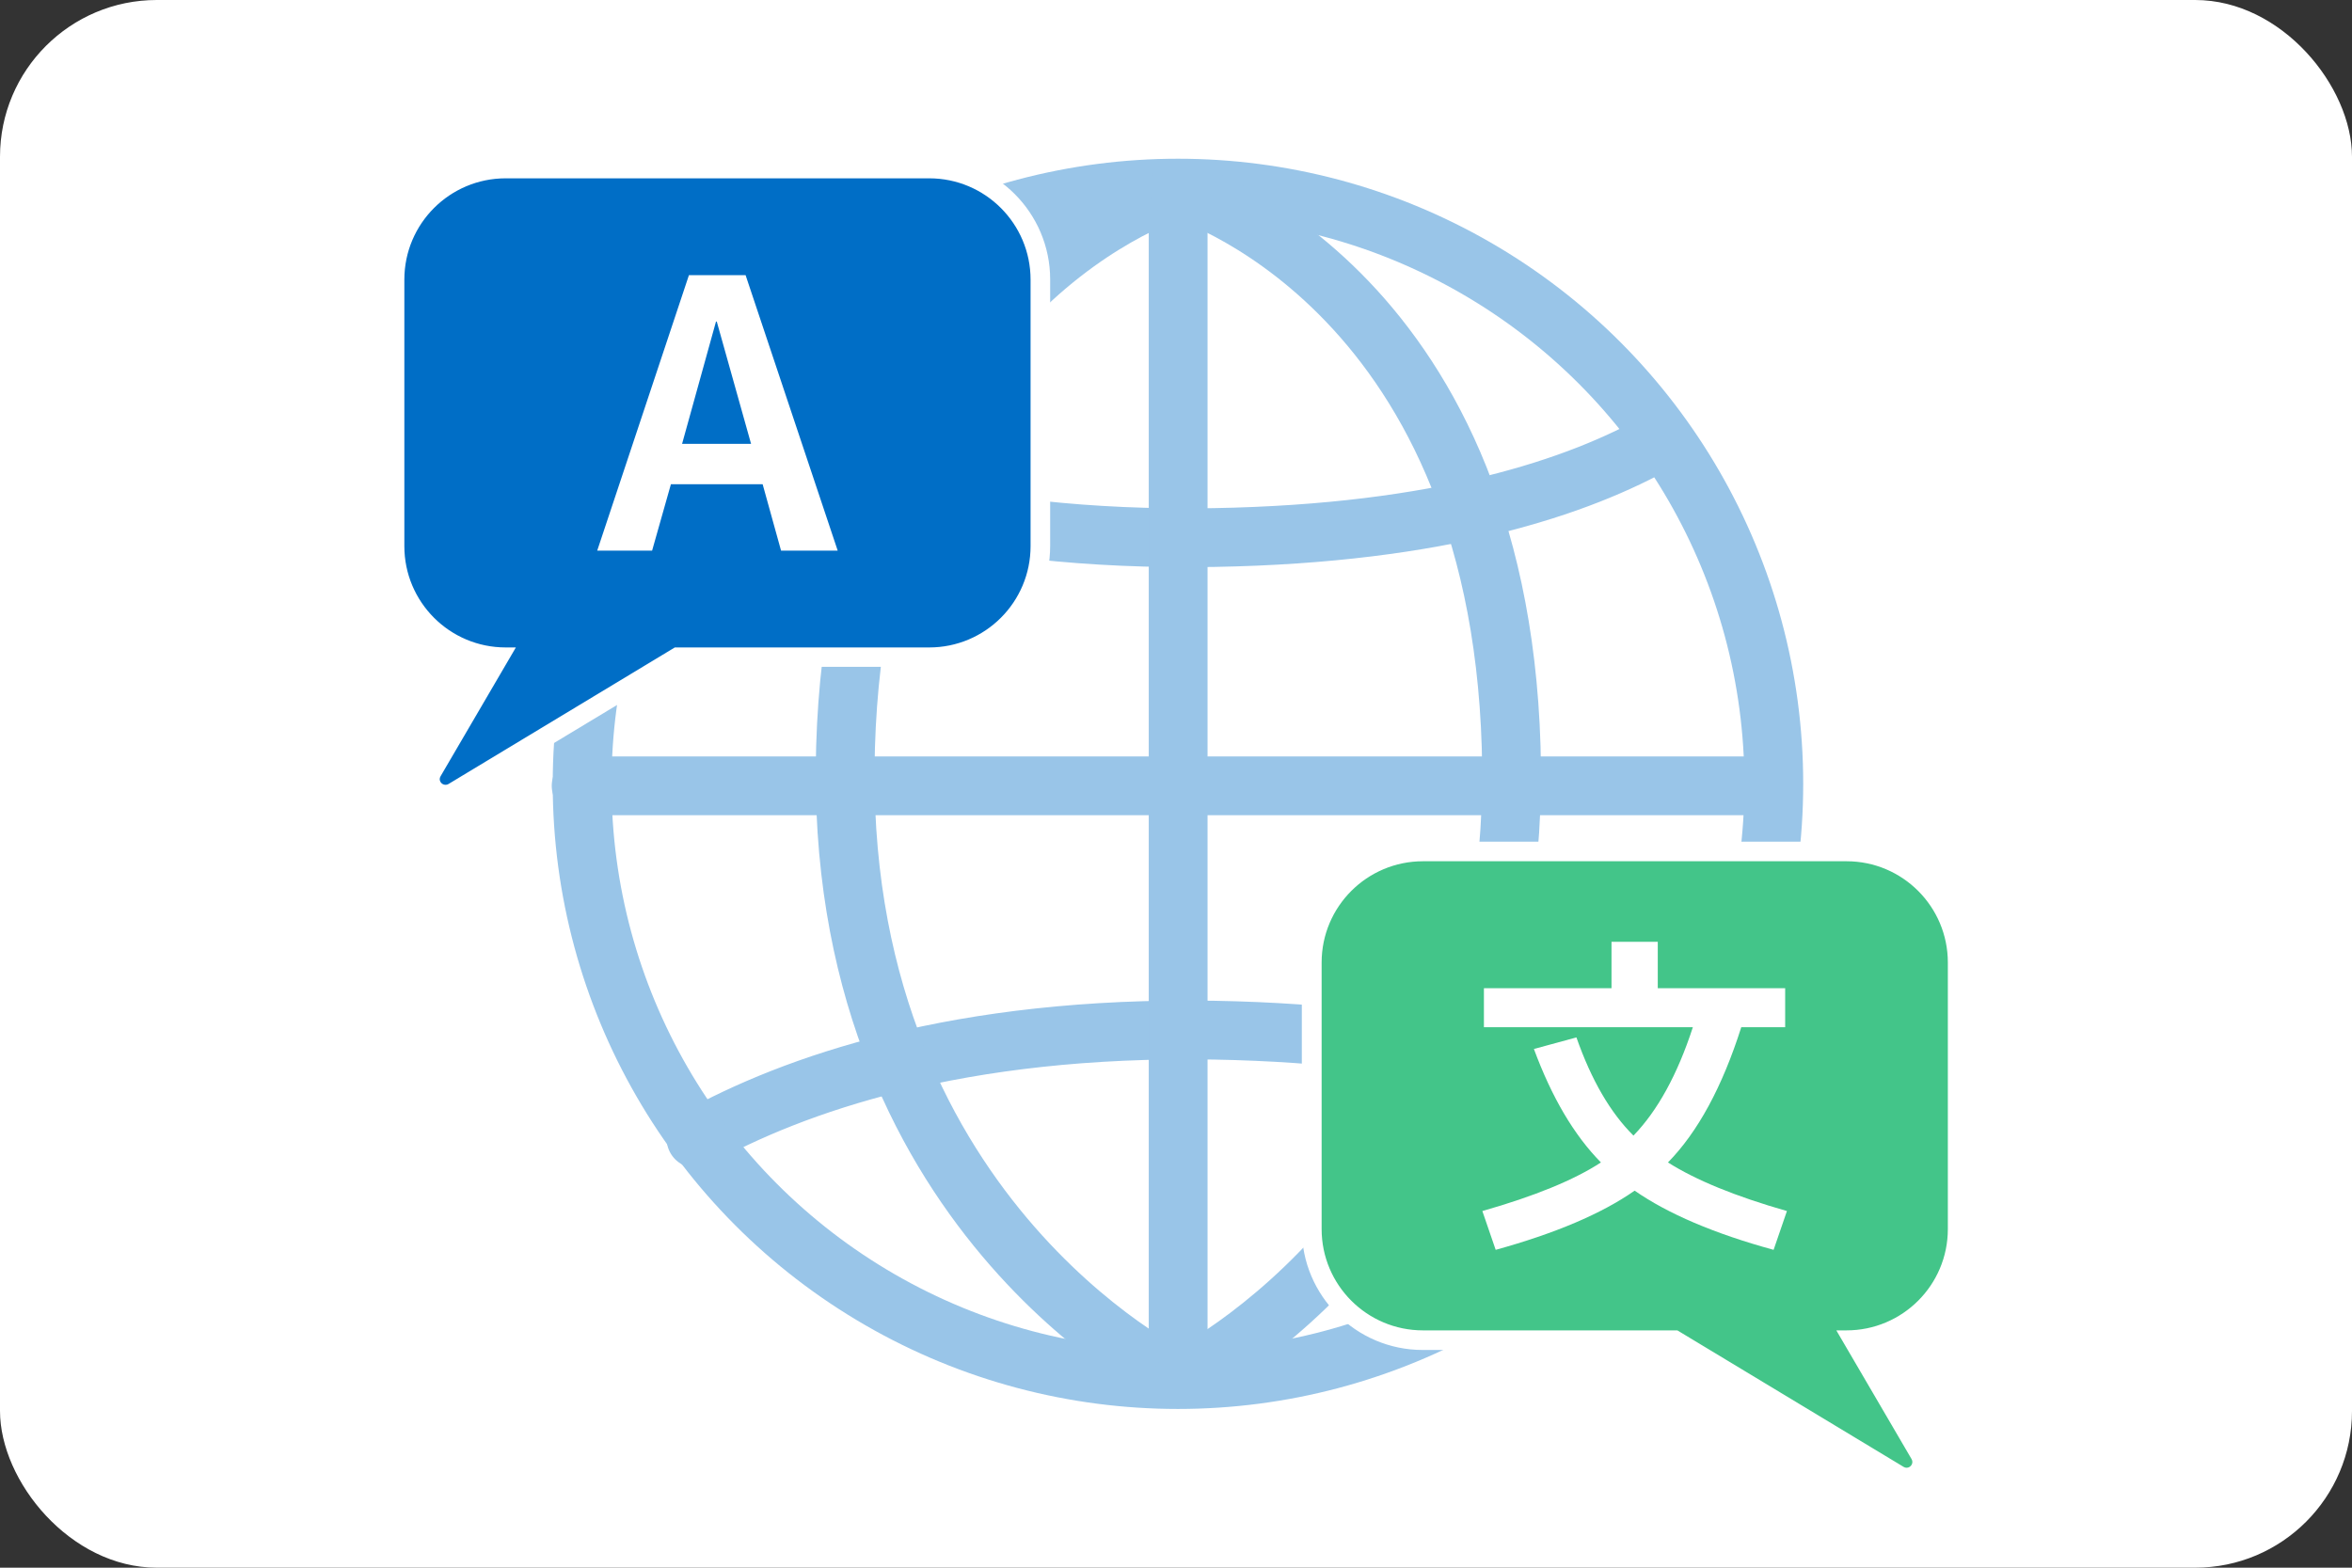 <?xml version="1.0" encoding="UTF-8"?>
<svg xmlns="http://www.w3.org/2000/svg" viewBox="0 0 120 80">
  <rect x="0" y="0" width="120" height="80" fill="#333333" stroke="none"/>
  <defs>
    <style>
      .cls-1 {
        fill: none;
        stroke: #99c5e8;
        stroke-linecap: round;
        stroke-linejoin: round;
        stroke-width: 3px;
      }

      .cls-2 {
        fill: #fff;
      }

      .cls-3 {
        fill: #006ec6;
      }

      .cls-4 {
        fill: #43c589;
      }
    </style>
  </defs>
  <g id="_した" data-name="した">
    <rect class="cls-2" width="120" height="80" rx="8" ry="8"/>
  </g>
  <g id="_うえ" data-name="うえ">
    <g>
      <g>
        <path class="cls-1" d="M35.54,21.92c4.95,2.75,13.38,5.74,26.4,5.51,11.57-.2,18.63-2.58,22.82-4.97"/>
        <path class="cls-1" d="M35.51,58.1c4.95-2.75,13.38-5.75,26.43-5.53,11.84.21,18.96,2.7,23.12,5.14"/>
      </g>
      <g>
        <circle class="cls-1" cx="60.1" cy="40" r="30.4"/>
        <path class="cls-1" d="M59.89,70.32s-17.46-8.46-16.75-32.2c.71-23.74,16.97-28.49,16.97-28.49v60.5"/>
        <path class="cls-1" d="M60.35,70.33s17.46-8.46,16.75-32.2c-.71-23.74-16.97-28.49-16.97-28.49"/>
        <line class="cls-1" x1="90.45" y1="40.1" x2="29.65" y2="40.1"/>
      </g>
    </g>
    <g>
      <g>
        <path class="cls-3" d="M22.72,40.55c-.28,0-.55-.15-.69-.4-.14-.25-.14-.54,0-.79l3.41-5.83c-2.97-.18-5.33-2.65-5.33-5.66v-13.6c0-3.13,2.54-5.67,5.67-5.67h21.62c3.13,0,5.67,2.54,5.67,5.67v13.6c0,3.13-2.54,5.67-5.67,5.67h-12.84l-11.43,6.9c-.12.08-.27.12-.41.12Z"/>
        <path class="cls-2" d="M47.41,9.1c2.86,0,5.17,2.32,5.17,5.17v13.6c0,2.86-2.32,5.17-5.17,5.17h-12.98l-11.55,6.97c-.05.03-.1.04-.15.04-.21,0-.38-.23-.25-.44l3.84-6.57h-.52c-2.86,0-5.17-2.32-5.17-5.17v-13.6c0-2.86,2.32-5.17,5.17-5.17h21.62M47.41,8.1h-21.62c-3.4,0-6.17,2.77-6.17,6.17v13.6c0,3.01,2.16,5.52,5.02,6.06l-3.03,5.17c-.24.41-.24.89,0,1.29.23.4.66.65,1.12.65.23,0,.47-.06.67-.19l11.31-6.82h12.7c3.4,0,6.17-2.77,6.17-6.17v-13.6c0-3.4-2.77-6.17-6.17-6.17h0Z"/>
      </g>
      <path class="cls-2" d="M30.47,28.1l4.68-14.06h2.89l4.7,14.06h-2.89l-.94-3.39h-4.68l-.96,3.39h-2.79ZM34.8,22.65h3.52l-1.75-6.24h-.04l-1.73,6.24Z"/>
    </g>
    <g>
      <g>
        <path class="cls-4" d="M97.28,75.4c-.14,0-.29-.04-.41-.12l-11.43-6.9h-12.84c-3.13,0-5.67-2.54-5.67-5.67v-13.6c0-3.13,2.54-5.67,5.67-5.67h21.62c3.13,0,5.67,2.54,5.67,5.67v13.6c0,3.01-2.36,5.48-5.33,5.66l3.41,5.83c.15.25.15.55,0,.79-.14.25-.41.4-.69.4Z"/>
        <path class="cls-2" d="M94.21,43.95c2.86,0,5.17,2.32,5.17,5.17v13.6c0,2.86-2.32,5.17-5.17,5.17h-.52l3.84,6.57c.12.21-.05.44-.25.44-.05,0-.1-.01-.15-.04l-11.55-6.97h-12.98c-2.86,0-5.17-2.32-5.17-5.17v-13.6c0-2.86,2.32-5.17,5.17-5.17h21.62M94.21,42.95h-21.62c-3.4,0-6.17,2.77-6.17,6.17v13.6c0,3.4,2.77,6.17,6.17,6.17h12.7l11.31,6.82c.2.12.43.19.67.19.46,0,.89-.25,1.12-.65.23-.4.23-.89,0-1.29l-3.03-5.17c2.85-.54,5.02-3.05,5.02-6.06v-13.6c0-3.4-2.77-6.17-6.17-6.17h0Z"/>
      </g>
      <path class="cls-2" d="M75.72,50.43h6.5v-2.37h2.36v2.37h6.5v1.99h-2.24c-.97,3.05-2.22,5.35-3.74,6.9,1.42.9,3.44,1.73,6.07,2.48l-.68,1.98c-3.03-.83-5.39-1.84-7.09-3.02-1.69,1.18-4.05,2.18-7.09,3.02l-.68-1.98c2.67-.76,4.69-1.59,6.05-2.48-1.38-1.4-2.51-3.33-3.42-5.79l2.17-.59c.76,2.17,1.73,3.84,2.91,5.01,1.22-1.26,2.24-3.1,3.03-5.53h-10.66v-1.99Z"/>
    </g>
  </g>
</svg>